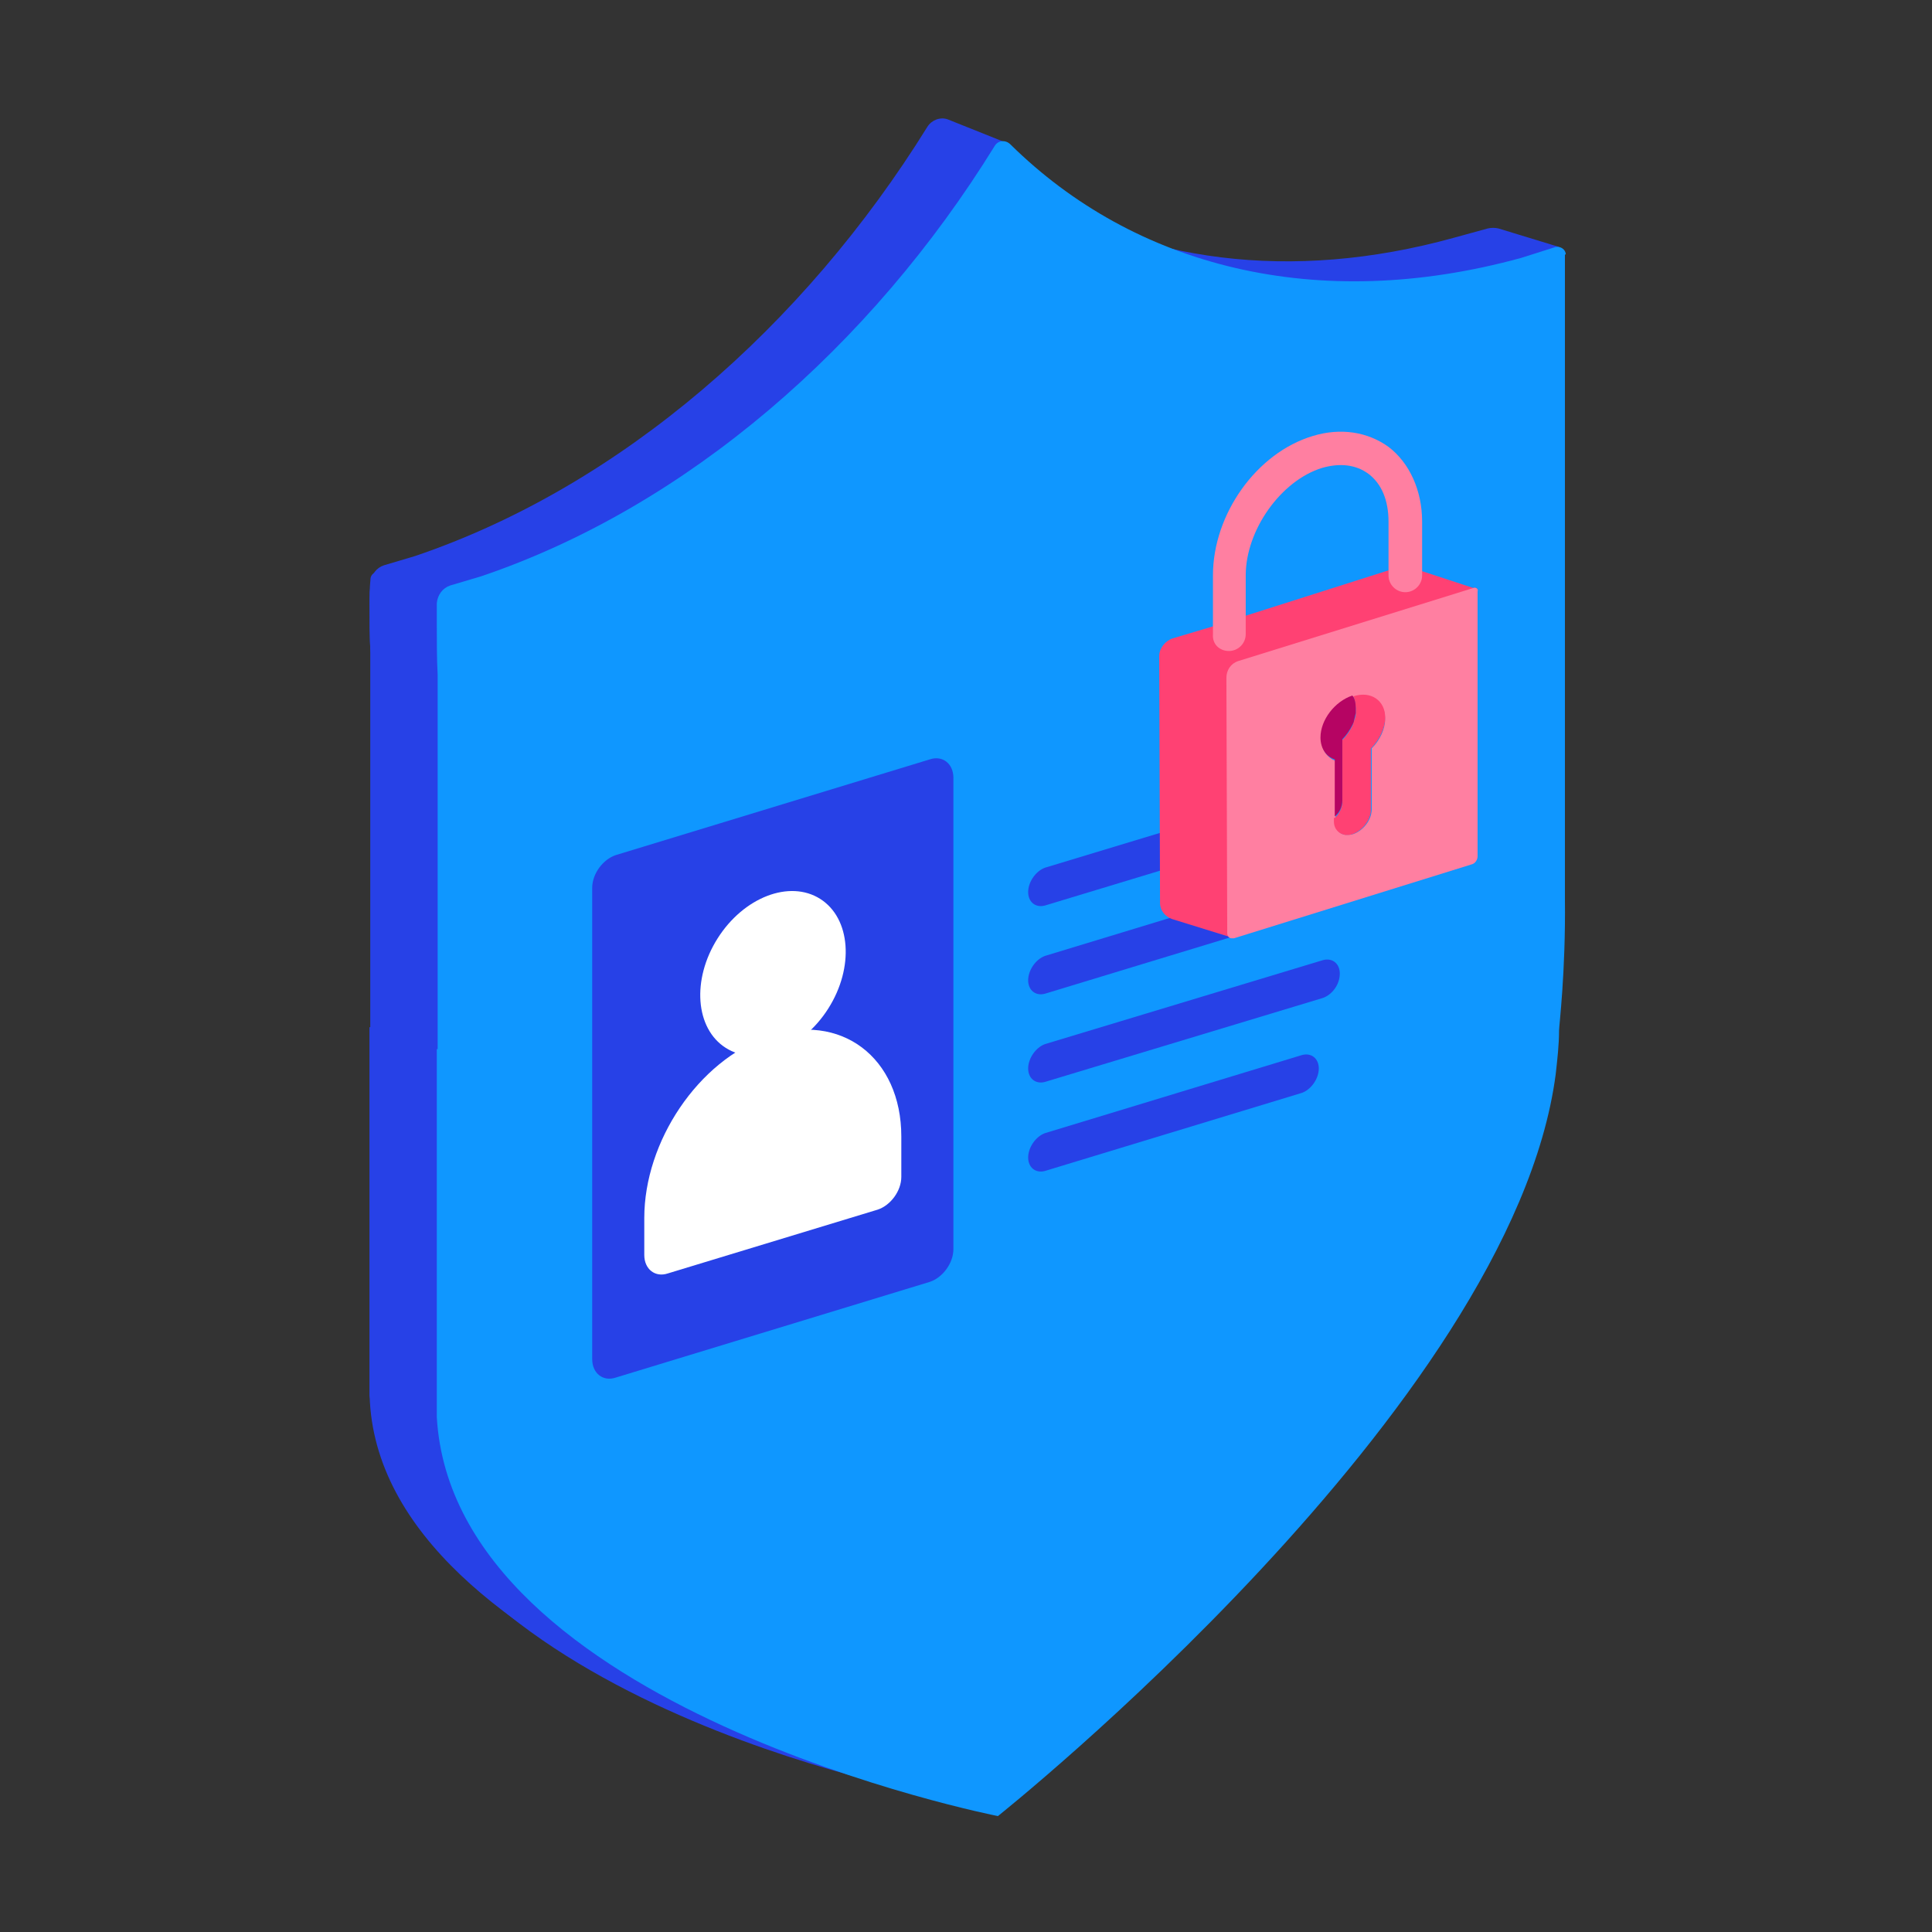 <svg width="240" height="240" viewBox="0 0 240 240" fill="none" xmlns="http://www.w3.org/2000/svg"><rect x="0" y="0" width="240" height="240" fill="#333333" stroke="none"/><path d="M186.157 28.383C185.739 28.278 185.217 28.278 184.8 28.383L180.626 29.53C160.278 35.165 141.6 32.452 127.2 23.374C123.965 21.287 125.009 17.739 125.009 17.739L117.704 14.817C116.765 14.504 115.722 14.922 115.2 15.756C99.861 40.487 77.113 60.417 51.548 69.078L47.687 70.226C46.748 70.539 46.122 71.374 46.122 72.313C45.913 73.148 45.913 74.087 45.913 74.922C45.913 77.009 45.913 79.096 46.017 81.078V127.617H45.913V173.322C51.339 211.304 115.617 222.887 115.617 222.887C115.617 222.887 179.478 172.07 184.904 130.748C185.113 128.87 185.322 127.096 185.322 125.322C185.322 124.696 186.157 118.122 186.052 108.939L193.67 30.678L186.157 28.383Z" fill="#2741E7"/><path d="M118.122 143.374C100.487 133.983 82.852 123.339 68.974 108.73C63.965 103.513 58.435 97.148 55.93 90.365C54.157 85.461 57.704 81.913 57.391 76.696C57.391 76.174 56.035 74.609 56.035 73.983L47.374 71.061C46.748 70.852 46.017 71.269 46.017 72C45.913 73.043 45.913 73.983 45.913 74.922C45.913 77.009 45.913 79.096 46.017 81.078V127.617H45.913V173.322C46.852 207.861 115.617 222.887 115.617 222.887C115.617 222.887 150.47 195.13 170.922 164.035C152.557 159.652 134.817 152.348 118.122 143.374Z" fill="#2741E7"/><path d="M194.504 31.617C194.504 30.991 193.878 30.574 193.252 30.678L188.974 32.035C163.513 39.026 140.87 33.078 125.53 17.948C124.904 17.322 123.965 17.426 123.548 18.156C108.209 42.991 85.356 62.922 59.791 71.582L55.93 72.73C54.991 73.043 54.365 73.878 54.261 74.922C54.261 75.861 54.261 76.696 54.261 77.635C54.261 79.722 54.261 81.809 54.365 83.791V130.33H54.261V176.035C56.348 212.348 123.965 225.6 123.965 225.6C123.965 225.6 187.826 174.783 193.252 133.461C193.461 131.583 193.67 129.809 193.67 128.035C193.67 127.409 194.504 120.835 194.4 111.652V31.617H194.504Z" fill="#0F97FF"/><path d="M115.513 159.235L76.487 171.13C74.922 171.652 73.565 170.609 73.565 168.835V110.296C73.565 108.522 74.922 106.748 76.487 106.226L115.513 94.33C117.078 93.809 118.435 94.852 118.435 96.626V155.165C118.435 156.939 117.078 158.713 115.513 159.235Z" fill="#2741E7"/><path d="M102.899 125.273C106.136 120.161 105.682 114.067 101.885 111.662C98.088 109.257 92.385 111.452 89.147 116.564C85.91 121.676 86.364 127.769 90.161 130.174C93.959 132.579 99.662 130.385 102.899 125.273Z" fill="white"/><path d="M95.374 128.765C86.713 131.791 80.035 141.809 80.035 151.304V155.896C80.035 157.669 81.391 158.713 82.957 158.191L109.043 150.261C110.609 149.739 111.965 147.965 111.965 146.191V141.182C111.965 131.374 104.452 125.635 95.374 128.765Z" fill="white"/><path d="M163.93 102.156L129.809 112.487C128.661 112.8 127.722 112.069 127.722 110.817C127.722 109.565 128.661 108.209 129.809 107.791L163.93 97.461C165.078 97.148 166.017 97.878 166.017 99.13C166.017 100.382 165.078 101.739 163.93 102.156Z" fill="#2741E7"/><path d="M167.896 111.861L129.809 123.443C128.661 123.756 127.722 123.026 127.722 121.774C127.722 120.522 128.661 119.165 129.809 118.748L167.896 107.165C169.043 106.852 169.983 107.582 169.983 108.835C169.983 110.191 169.043 111.548 167.896 111.861Z" fill="#2741E7"/><path d="M164.348 123.965L129.809 134.4C128.661 134.713 127.722 133.982 127.722 132.73C127.722 131.478 128.661 130.122 129.809 129.704L164.348 119.269C165.496 118.956 166.435 119.687 166.435 120.939C166.435 122.295 165.496 123.548 164.348 123.965Z" fill="#2741E7"/><path d="M161.739 135.756L129.809 145.461C128.661 145.774 127.722 145.043 127.722 143.791C127.722 142.539 128.661 141.183 129.809 140.765L161.739 131.061C162.887 130.748 163.826 131.478 163.826 132.73C163.826 133.983 162.887 135.339 161.739 135.756Z" fill="#2741E7"/><path d="M183.026 73.043L176.661 70.956L172.487 70.852C172.487 72 172.487 72.73 172.487 71.582V70.852L154.748 76.487C154.748 76.487 154.748 77.635 154.748 76.487L150.574 77.843L145.67 79.304C144.73 79.617 144 80.556 144 81.496L144.104 112.174C144.104 113.113 144.73 113.843 145.565 114.156L152.974 116.452C153.078 116.452 153.183 116.452 153.287 116.452L182.817 107.269C183.235 107.165 183.548 106.748 183.548 106.226V73.461C183.652 73.148 183.339 72.939 183.026 73.043ZM170.4 92.974V100.591C170.4 101.843 169.357 103.2 168.104 103.617C167.791 103.722 167.478 103.722 167.27 103.722C166.435 103.722 165.809 102.991 165.809 102.052V101.635L165.913 101.53V94.539C164.87 94.122 164.139 93.183 164.139 91.826C164.139 89.635 165.913 87.339 168.104 86.609C170.296 85.878 172.07 87.13 172.07 89.322C172.07 90.574 171.443 91.93 170.4 92.974Z" fill="#FF4173"/><path d="M152.661 80.87C153.809 80.87 154.748 79.93 154.748 78.782V76.382V71.478C154.748 65.843 159.13 59.687 164.243 58.122C166.435 57.496 168.417 57.704 169.983 58.852C171.652 60.104 172.487 62.191 172.487 64.8V70.748V71.478C172.487 72.626 173.426 73.565 174.574 73.565C175.722 73.565 176.661 72.626 176.661 71.478V70.852V64.8C176.661 60.939 175.096 57.496 172.487 55.513C169.878 53.635 166.539 53.113 163.096 54.156C156.104 56.243 150.678 63.861 150.678 71.478V77.739V78.782C150.574 80.035 151.513 80.87 152.661 80.87Z" fill="#FF7FA1"/><path d="M168.104 86.504C168.313 86.922 168.522 87.444 168.522 88.07C168.417 87.444 168.313 86.922 168.104 86.504Z" fill="#FF7FA1"/><path d="M168.209 89.53C168.104 89.739 168.104 89.948 168 90.156C168.104 89.948 168.104 89.739 168.209 89.53Z" fill="#FF7FA1"/><path d="M183.026 73.043L153.809 82.122C152.87 82.435 152.348 83.27 152.348 84.209L152.452 115.93C152.452 116.244 152.661 116.557 152.974 116.557C153.078 116.557 153.183 116.557 153.287 116.557L182.817 107.374C183.235 107.27 183.548 106.852 183.548 106.33V73.461C183.652 73.148 183.339 72.939 183.026 73.043ZM170.4 92.974V100.591C170.4 101.844 169.357 103.2 168.104 103.617C167.791 103.722 167.478 103.722 167.27 103.722C166.435 103.722 165.809 102.991 165.809 102.052V101.635L165.913 101.53V94.539C164.87 94.122 164.139 93.183 164.139 91.826C164.139 89.635 165.913 87.339 168.104 86.609C170.296 85.878 172.07 87.13 172.07 89.322C172.07 90.574 171.443 91.93 170.4 92.974Z" fill="#FF7FA1"/><path d="M168.104 86.504C168.313 86.922 168.417 87.548 168.417 88.07C168.417 88.278 168.417 88.487 168.417 88.696C168.417 89.009 168.313 89.217 168.209 89.53C168.104 89.739 168.104 89.948 168 90.156C167.687 90.783 167.27 91.409 166.748 91.93V99.548C166.748 100.278 166.435 101.009 165.809 101.635V101.53L165.704 101.635V102.052C165.704 102.991 166.33 103.617 167.165 103.722C167.478 103.722 167.687 103.722 168 103.617C169.252 103.2 170.296 101.843 170.296 100.591V92.974C171.339 91.93 172.07 90.469 172.07 89.113C172.07 87.026 170.296 85.774 168.104 86.504Z" fill="#FF4173"/><path d="M166.748 99.443V91.826C167.27 91.304 167.687 90.678 168 90.052C168.104 89.843 168.209 89.635 168.209 89.426C168.313 89.113 168.313 88.904 168.417 88.591C168.417 88.382 168.417 88.174 168.417 87.965C168.417 87.339 168.313 86.817 168 86.4C165.809 87.13 164.035 89.426 164.035 91.617C164.035 92.974 164.765 94.017 165.809 94.33V101.322V101.426C166.33 101.009 166.748 100.278 166.748 99.443Z" fill="#B60463"/></svg>
